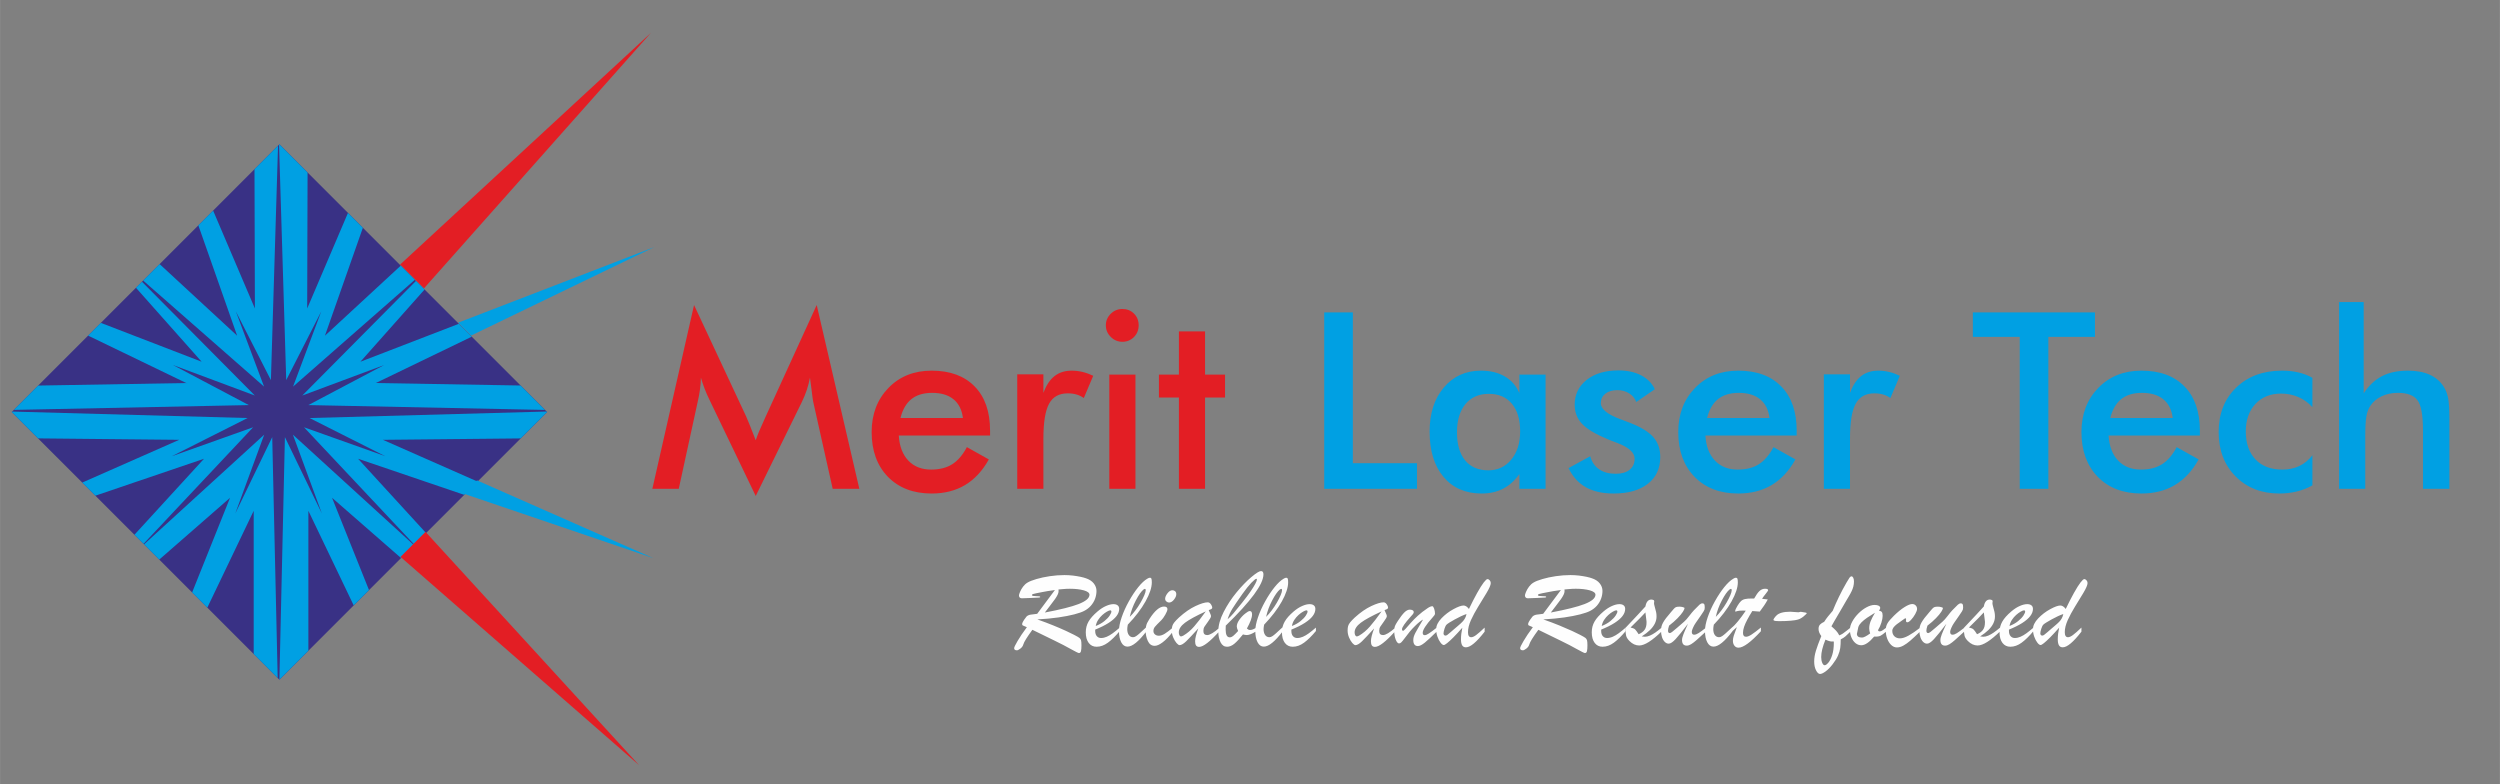 <?xml version="1.0" encoding="UTF-8"?>
<!DOCTYPE svg PUBLIC "-//W3C//DTD SVG 1.1//EN" "http://www.w3.org/Graphics/SVG/1.1/DTD/svg11.dtd">
<!-- Creator: CorelDRAW 2018 (64-Bit Evaluation Version) -->
<svg xmlns="http://www.w3.org/2000/svg" xml:space="preserve" width="21.59mm" height="6.773mm" version="1.1" style="shape-rendering:geometricPrecision; text-rendering:geometricPrecision; image-rendering:optimizeQuality; fill-rule:evenodd; clip-rule:evenodd"
viewBox="0 0 2158.98 677.32"
 xmlns:xlink="http://www.w3.org/1999/xlink">
 <rect x="0" y="0" width="2158.98" height="677.32" fill="#808080" stroke="none"/>
 <defs>
  <style type="text/css">
   <![CDATA[
    .fil5 {fill:none}
    .fil6 {fill:#E31E24}
    .fil4 {fill:#00A0E3}
    .fil3 {fill:#393185}
    .fil0 {fill:#FEFEFE;fill-rule:nonzero}
    .fil1 {fill:#E31E24;fill-rule:nonzero}
    .fil2 {fill:#00A0E3;fill-rule:nonzero}
   ]]>
  </style>
     <clipPath id="id0">
      <path d="M241.24 587.02l-231.19 -231.19 231.19 -231.2 231.2 231.2 -231.2 231.19z"/>
     </clipPath>
 </defs>
 <g id="Layer_x0020_1">
  <g id="_2247882433344">
   <g>
    <path class="fil0" d="M909.8 552.82l-18.25 -8.91c-4.66,6.36 -7.25,10.54 -7.8,12.58 -0.4,1.45 -1.26,2.68 -2.6,3.67 -1.33,0.97 -2.29,1.47 -2.87,1.47 -1.66,0 -2.48,-0.63 -2.48,-1.89 0,-0.71 0.97,-2.76 2.94,-6.13 1.95,-3.37 4.63,-7.34 8.05,-11.94 -1.9,-0.77 -3.07,-1.29 -3.52,-1.53 -0.46,-0.27 -0.64,-0.76 -0.54,-1.49 0.09,-0.73 0.66,-1.87 1.7,-3.41 0.91,-1.35 1.58,-2.26 2.03,-2.74 0.45,-0.46 0.98,-0.84 1.61,-1.11 0.61,-0.28 1.25,-0.46 1.93,-0.56 0.68,-0.1 2.58,-0.33 5.7,-0.73 2.56,-3.45 5.33,-7.17 8.32,-11.17 2.99,-4 5.32,-7.13 6.99,-9.36 -5.06,0.68 -8.6,1.26 -10.6,1.7 -2.13,0.42 -3.91,0.76 -5.35,1.04 -1.44,0.27 -2.45,0.52 -3.03,0.73 -0.58,0.22 -0.87,0.51 -0.87,0.89 0,0.35 0.36,0.6 1.07,0.73 0.71,0.13 1.6,0.2 2.68,0.2 1.09,0 1.92,0.03 2.53,0.12 0.59,0.08 0.89,0.26 0.89,0.56 0,0.31 -0.4,0.49 -1.19,0.54 -0.79,0.05 -3.01,0.17 -6.66,0.32 -2.07,0.06 -3.8,0.13 -5.21,0.2 -1.4,0.06 -2.38,0.1 -2.93,0.1 -0.74,0 -1.32,-0.24 -1.75,-0.68 -0.41,-0.45 -0.62,-1.06 -0.62,-1.8 0,-0.55 0.31,-1.56 0.92,-3.05 0.61,-1.48 1.49,-2.99 2.61,-4.51 1.14,-1.52 2.43,-2.69 3.89,-3.54 1.63,-1.01 4.2,-2.01 7.67,-3.04 3.47,-1.02 7.32,-1.85 11.57,-2.48 4.25,-0.63 8.45,-0.94 12.61,-0.94 2.53,0 5,0.15 7.39,0.43 2.42,0.3 4.58,0.66 6.55,1.07 1.95,0.43 3.49,0.85 4.61,1.26 2.94,0.98 5.19,2.45 6.76,4.42 1.57,1.96 2.35,4.13 2.35,6.49 0,2.3 -0.4,4.53 -1.19,6.71 -0.79,2.18 -2,4.2 -3.62,6.07 -1.64,1.85 -3.6,3.37 -5.89,4.53 -1.88,0.97 -4.71,1.95 -8.53,2.96 -3.8,0.99 -8.41,1.88 -13.8,2.66 -5.39,0.76 -11.41,1.34 -18.07,1.69 4.98,1.73 9.62,3.49 13.94,5.25 4.3,1.76 7.93,3.33 10.89,4.7 2.96,1.37 5.28,2.5 6.95,3.37 2.36,1.22 3.9,2.12 4.61,2.66 0.69,0.55 1.17,1.26 1.4,2.14 0.22,0.87 0.33,2.29 0.33,4.31 0,2.25 -0.13,3.92 -0.41,5.01 -0.28,1.07 -0.86,1.62 -1.77,1.62 -0.28,0 -1.06,-0.31 -2.3,-0.94 -1.24,-0.63 -2.96,-1.56 -5.16,-2.76 -2.19,-1.21 -4.18,-2.3 -5.98,-3.24 -1.79,-0.96 -4.63,-2.39 -8.5,-4.25zm4.27 -43.73c0.03,0.23 0.05,0.43 0.07,0.63 0.01,0.2 0.03,0.46 0.03,0.83 0,0.91 -0.28,1.95 -0.84,3.12 -0.58,1.17 -1.31,2.38 -2.19,3.64 -0.89,1.24 -2.21,3.01 -3.98,5.32 -1.75,2.3 -3.37,4.43 -4.86,6.37 6.78,-1.29 12.56,-2.53 17.36,-3.74 4.79,-1.19 8.74,-2.4 11.85,-3.6 3.09,-1.21 5.42,-2.48 6.99,-3.82 1.57,-1.34 2.35,-2.75 2.35,-4.2 0,-1.61 -1.64,-2.88 -4.91,-3.81 -3.29,-0.9 -7.29,-1.37 -12.03,-1.37 -0.98,0 -2.01,0.02 -3.08,0.07 -1.09,0.05 -2.38,0.15 -3.88,0.3 -1.51,0.15 -2.47,0.23 -2.88,0.26zm31.72 34.67l0 1.21c0,1.9 0.47,3.38 1.41,4.44 0.94,1.08 2.16,1.6 3.69,1.6 1.57,0 3.22,-0.36 4.9,-1.1 1.71,-0.75 3.39,-1.74 5.06,-2.96 1.69,-1.23 3.74,-2.88 6.15,-4.94l0 2.96c-3.63,4.38 -7.06,7.75 -10.26,10.08 -3.19,2.33 -6.43,3.5 -9.74,3.5 -2.86,0 -5.14,-1.1 -6.83,-3.34 -1.67,-2.23 -2.51,-5.27 -2.51,-9.15 0,-3.39 0.79,-6.47 2.38,-9.23 1.57,-2.76 4.15,-5.67 7.74,-8.73 2.46,-2.1 4.89,-3.68 7.32,-4.74 2.42,-1.08 4.58,-1.61 6.48,-1.61 1.52,0 2.73,0.35 3.61,1.05 0.89,0.69 1.33,1.73 1.33,3.12 0,2.03 -0.76,4.07 -2.28,6.08 -1.52,2.02 -3.83,4.02 -6.94,6.02 -3.13,1.99 -6.96,3.9 -11.51,5.74zm0.48 -3.14c2.91,-1.14 5.39,-2.55 7.46,-4.22 2.06,-1.67 3.59,-3.29 4.58,-4.81 0.97,-1.54 1.47,-2.66 1.47,-3.37 0,-0.75 -0.33,-1.11 -1.01,-1.11 -0.59,0 -1.54,0.36 -2.84,1.11 -1.31,0.74 -2.63,1.72 -3.97,2.91 -1.34,1.19 -2.53,2.59 -3.6,4.21 -1.06,1.61 -1.76,3.38 -2.09,5.28zm43.9 0.84l0 3.59c-6.77,8.94 -12.26,13.4 -16.49,13.4 -2.28,0 -4.08,-1.25 -5.39,-3.75 -1.3,-2.5 -1.96,-5.78 -1.96,-9.85 0,-3.29 0.77,-7.21 2.33,-11.74 1.54,-4.54 3.62,-9.14 6.21,-13.8 2.6,-4.66 5.29,-8.73 8.09,-12.2 2.79,-3.47 5.39,-5.9 7.78,-7.29 0.96,-0.58 1.72,-0.88 2.27,-0.88 0.68,0 1.12,0.3 1.35,0.89 0.22,0.6 0.33,1.62 0.33,3.08 0,4.49 -1.81,10 -5.47,16.55 -3.65,6.53 -8.74,13.21 -15.27,20.02 -0.32,1.68 -0.48,2.97 -0.48,3.87 0,2.06 0.44,3.75 1.34,5.04 0.89,1.29 2.11,1.93 3.7,1.93 0.81,0 1.69,-0.31 2.63,-0.94 0.94,-0.63 1.92,-1.42 2.96,-2.35 1.02,-0.94 3.06,-2.79 6.07,-5.57zm-14.52 -8.7c1.69,-1.65 3.31,-3.52 4.88,-5.62 1.57,-2.09 3.06,-4.33 4.44,-6.72 1.39,-2.39 2.48,-4.53 3.28,-6.44 0.79,-1.9 1.19,-3.33 1.19,-4.31 0,-0.74 -0.27,-1.11 -0.78,-1.11 -0.2,0 -0.56,0.18 -1.11,0.53 -1.98,1.62 -4.2,4.76 -6.66,9.46 -2.46,4.69 -4.2,9.44 -5.24,14.21zm33.94 -12.39c-0.81,0 -1.57,-0.32 -2.3,-0.93 -0.73,-0.61 -1.09,-1.39 -1.09,-2.31 0,-1.43 0.68,-3.01 2.03,-4.77 1.36,-1.73 2.76,-2.61 4.2,-2.61 0.98,0 1.79,0.3 2.43,0.9 0.65,0.59 0.96,1.47 0.96,2.59 0,1.39 -0.66,2.93 -1.98,4.61 -1.32,1.67 -2.75,2.52 -4.25,2.52zm3.29 21.64l0 3.53c-3.14,4.04 -6.07,7.1 -8.78,9.14 -2.71,2.06 -5.01,3.08 -6.91,3.08 -2.66,0 -4.63,-1.39 -5.92,-4.17 -1.29,-2.77 -1.93,-5.81 -1.93,-9.1 0,-1.26 0.13,-2.47 0.38,-3.61 0.26,-1.16 0.58,-2.1 0.92,-2.84 0.37,-0.75 1.03,-1.9 2,-3.49 4.58,-7.14 8.78,-10.71 12.58,-10.71 1.97,0 2.96,0.76 2.96,2.28 0,1.02 -0.64,2.64 -1.91,4.84 -1.28,2.2 -2.42,3.77 -3.41,4.71 -2.81,2.72 -4.64,4.6 -5.49,5.66 -0.86,1.07 -1.29,2.28 -1.29,3.64 0,1.15 0.43,2.13 1.31,2.9 0.88,0.78 2,1.16 3.39,1.16 1.52,0 3.19,-0.56 5.01,-1.67 1.82,-1.11 4.18,-2.89 7.09,-5.35zm5.22 -8.67c4.91,-4.46 9.67,-7.77 14.3,-9.93 4.61,-2.17 8.19,-3.24 10.7,-3.24 0.68,0 1.31,0.28 1.9,0.84 0.58,0.56 1.04,1.22 1.37,1.97 0.35,0.74 0.51,1.29 0.51,1.65 0,0.58 -0.23,1.01 -0.67,1.27 -0.45,0.29 -1.24,0.62 -2.38,1 0.23,0.53 0.53,1.19 0.87,2 0.37,0.79 0.63,1.45 0.83,1.95 0.2,0.51 0.28,0.94 0.28,1.34 0,0.77 -0.78,2.21 -2.35,4.33 -1.55,2.11 -2.66,3.67 -3.29,4.68 -0.63,1 -0.94,2.23 -0.94,3.68 0,2.38 1.09,3.59 3.29,3.59 2.26,0 5.8,-2.12 10.61,-6.35l0 2.94c-8.16,9.08 -14.01,13.61 -17.54,13.61 -1.27,0 -2.16,-0.41 -2.71,-1.24 -0.53,-0.83 -0.79,-2.03 -0.79,-3.65 0,-2.55 0.92,-6.24 2.78,-11.08 -4.73,5.22 -8.22,8.94 -10.52,11.16 -2.3,2.2 -4.18,3.3 -5.67,3.3 -0.71,0 -1.59,-0.61 -2.66,-1.83 -1.06,-1.24 -2,-2.83 -2.83,-4.78 -0.82,-1.95 -1.24,-3.98 -1.24,-6.06 0,-1.53 0.15,-2.8 0.43,-3.81 0.3,-1.02 0.86,-2.06 1.71,-3.12 0.84,-1.08 2.18,-2.48 4.01,-4.22zm23.21 -5.34c-8.39,3.86 -14.38,7.11 -17.95,9.79 -3.57,2.69 -5.36,5.46 -5.36,8.3 0,1.02 0.19,1.88 0.53,2.55 0.37,0.66 0.85,0.99 1.46,0.99 0.36,0 0.99,-0.24 1.88,-0.68 3.39,-2 6.5,-4.61 9.31,-7.84 2.81,-3.2 6.2,-7.59 10.13,-13.11zm43.45 14.09l0 3.14c-3.36,2.13 -6.02,3.21 -7.95,3.21 -1.08,0 -2.2,-0.19 -3.39,-0.53 -2.91,3.67 -5.41,6.36 -7.49,8.08 -2.09,1.7 -4.17,2.56 -6.27,2.56 -2.41,0 -4.28,-1.27 -5.58,-3.82 -1.31,-2.56 -1.97,-5.71 -1.97,-9.48 0,-5.15 1.55,-10.73 4.64,-16.78 3.11,-6.05 6.85,-11.72 11.21,-17 4.38,-5.29 8.61,-9.65 12.71,-13.11 4.1,-3.45 6.88,-5.17 8.34,-5.17 1.38,0 2.08,0.96 2.08,2.86 0,8.45 -10.85,23.21 -32.54,44.25 -0.06,0.58 -0.09,1.72 -0.09,3.44 0,4.45 1.19,6.68 3.57,6.68 0.94,0 1.88,-0.38 2.84,-1.14 0.94,-0.76 2.4,-2.2 4.36,-4.33 -0.77,-1.75 -1.15,-3.04 -1.15,-3.89 0,-1.77 0.72,-3.68 2.18,-5.75 1.45,-2.07 3.11,-3.85 4.98,-5.34 1.85,-1.5 3.2,-2.26 4.05,-2.26 1.32,0 1.98,0.95 1.98,2.86 0,1.45 -0.38,3.19 -1.14,5.22 -0.76,2.03 -1.87,4.36 -3.32,6.98 0.54,0.44 0.99,0.77 1.3,0.99 0.33,0.21 0.81,0.31 1.46,0.31 1.48,0 3.22,-0.66 5.19,-1.98zm-24.62 -7.28c1.69,-1.43 3.37,-3.15 5.08,-5.14 1.68,-1.98 4.16,-5.02 7.42,-9.12 3.14,-3.94 5.6,-7.23 7.39,-9.85 1.8,-2.63 3.14,-4.82 4.05,-6.55 0.91,-1.75 1.36,-2.94 1.36,-3.59 0,-0.48 -0.14,-0.73 -0.39,-0.73 -0.71,0 -2.19,1.18 -4.44,3.51 -2.23,2.35 -4.8,5.54 -7.67,9.6 -3.97,5.62 -6.85,9.86 -8.63,12.68 -1.77,2.85 -3.16,5.91 -4.17,9.19zm47.76 6.65l0 3.59c-6.76,8.94 -12.25,13.4 -16.48,13.4 -2.28,0 -4.08,-1.25 -5.39,-3.75 -1.31,-2.5 -1.97,-5.78 -1.97,-9.85 0,-3.29 0.78,-7.21 2.33,-11.74 1.54,-4.54 3.62,-9.14 6.22,-13.8 2.6,-4.66 5.29,-8.73 8.08,-12.2 2.8,-3.47 5.39,-5.9 7.79,-7.29 0.96,-0.58 1.72,-0.88 2.27,-0.88 0.67,0 1.12,0.3 1.35,0.89 0.22,0.6 0.33,1.62 0.33,3.08 0,4.49 -1.82,10 -5.47,16.55 -3.65,6.53 -8.75,13.21 -15.28,20.02 -0.31,1.68 -0.48,2.97 -0.48,3.87 0,2.06 0.45,3.75 1.34,5.04 0.9,1.29 2.12,1.93 3.71,1.93 0.81,0 1.68,-0.31 2.63,-0.94 0.94,-0.63 1.91,-1.42 2.95,-2.35 1.03,-0.94 3.06,-2.79 6.07,-5.57zm-14.51 -8.7c1.68,-1.65 3.3,-3.52 4.87,-5.62 1.57,-2.09 3.06,-4.33 4.45,-6.72 1.39,-2.39 2.48,-4.53 3.27,-6.44 0.8,-1.9 1.19,-3.33 1.19,-4.31 0,-0.74 -0.26,-1.11 -0.77,-1.11 -0.2,0 -0.56,0.18 -1.11,0.53 -1.98,1.62 -4.2,4.76 -6.66,9.46 -2.47,4.69 -4.2,9.44 -5.24,14.21zm21.82 11l0 1.21c0,1.9 0.46,3.38 1.4,4.44 0.95,1.08 2.17,1.6 3.69,1.6 1.57,0 3.22,-0.36 4.91,-1.1 1.7,-0.75 3.39,-1.74 5.06,-2.96 1.68,-1.23 3.73,-2.88 6.15,-4.94l0 2.96c-3.64,4.38 -7.06,7.75 -10.27,10.08 -3.19,2.33 -6.43,3.5 -9.73,3.5 -2.86,0 -5.15,-1.1 -6.83,-3.34 -1.67,-2.23 -2.51,-5.27 -2.51,-9.15 0,-3.39 0.79,-6.47 2.38,-9.23 1.57,-2.76 4.15,-5.67 7.73,-8.73 2.46,-2.1 4.89,-3.68 7.33,-4.74 2.41,-1.08 4.57,-1.61 6.48,-1.61 1.52,0 2.72,0.35 3.6,1.05 0.89,0.69 1.34,1.73 1.34,3.12 0,2.03 -0.76,4.07 -2.28,6.08 -1.52,2.02 -3.84,4.02 -6.95,6.02 -3.12,1.99 -6.96,3.9 -11.5,5.74zm0.48 -3.14c2.91,-1.14 5.39,-2.55 7.45,-4.22 2.07,-1.67 3.59,-3.29 4.58,-4.81 0.98,-1.54 1.47,-2.66 1.47,-3.37 0,-0.75 -0.33,-1.11 -1,-1.11 -0.6,0 -1.54,0.36 -2.85,1.11 -1.3,0.74 -2.63,1.72 -3.97,2.91 -1.33,1.19 -2.52,2.59 -3.6,4.21 -1.06,1.61 -1.75,3.38 -2.08,5.28zm54.25 -7.28c4.91,-4.46 9.68,-7.77 14.3,-9.93 4.62,-2.17 8.19,-3.24 10.7,-3.24 0.68,0 1.31,0.28 1.9,0.84 0.58,0.56 1.04,1.22 1.37,1.97 0.35,0.74 0.51,1.29 0.51,1.65 0,0.58 -0.23,1.01 -0.67,1.27 -0.45,0.29 -1.24,0.62 -2.38,1 0.23,0.53 0.53,1.19 0.87,2 0.37,0.79 0.63,1.45 0.83,1.95 0.2,0.51 0.28,0.94 0.28,1.34 0,0.77 -0.78,2.21 -2.35,4.33 -1.55,2.11 -2.66,3.67 -3.29,4.68 -0.62,1 -0.94,2.23 -0.94,3.68 0,2.38 1.09,3.59 3.29,3.59 2.27,0 5.8,-2.12 10.61,-6.35l0 2.94c-8.16,9.08 -14.01,13.61 -17.53,13.61 -1.28,0 -2.17,-0.41 -2.72,-1.24 -0.53,-0.83 -0.79,-2.03 -0.79,-3.65 0,-2.55 0.93,-6.24 2.78,-11.08 -4.73,5.22 -8.22,8.94 -10.52,11.16 -2.29,2.2 -4.18,3.3 -5.67,3.3 -0.71,0 -1.58,-0.61 -2.66,-1.83 -1.06,-1.24 -2,-2.83 -2.83,-4.78 -0.82,-1.95 -1.24,-3.98 -1.24,-6.06 0,-1.53 0.15,-2.8 0.43,-3.81 0.3,-1.02 0.86,-2.06 1.71,-3.12 0.84,-1.08 2.18,-2.48 4.01,-4.22zm23.21 -5.34c-8.39,3.86 -14.38,7.11 -17.95,9.79 -3.57,2.69 -5.36,5.46 -5.36,8.3 0,1.02 0.19,1.88 0.53,2.55 0.37,0.66 0.85,0.99 1.46,0.99 0.36,0 0.99,-0.24 1.88,-0.68 3.39,-2 6.5,-4.61 9.31,-7.84 2.81,-3.2 6.2,-7.59 10.13,-13.11zm44.03 5.24c-5.69,6.34 -8.53,10.75 -8.53,13.23 0,1.39 0.56,2.08 1.7,2.08 0.93,0 2.15,-0.49 3.65,-1.49 1.51,-0.97 3.86,-2.72 7.05,-5.24l0 3.33c-4.58,4.53 -8.1,7.8 -10.55,9.8 -2.47,2 -4.46,3.01 -6.02,3.01 -2.64,0 -3.97,-1.75 -3.97,-5.24 0,-1.03 0.17,-2.05 0.48,-3.04 0.33,-1.01 0.78,-2.05 1.34,-3.13 0.56,-1.09 1.42,-2.63 2.6,-4.64 1.16,-2.04 2.49,-4.32 4.01,-6.86 -1.83,0.94 -4.14,2.79 -6.92,5.55 -1.82,1.75 -3.34,3.41 -4.61,4.98 -1.26,1.57 -2.6,3.3 -4.04,5.22 -1.44,1.94 -2.49,3.22 -3.16,3.88 -0.66,0.67 -1.32,1 -2,1 -1.04,0 -1.98,-1.08 -2.86,-3.24 -0.87,-2.17 -1.3,-4.7 -1.3,-7.57 0,-1.77 0.2,-3.16 0.61,-4.17 0.4,-0.99 1.19,-2.41 2.4,-4.27 2.21,-3.42 4.15,-5.93 5.75,-7.53 1.62,-1.59 3.17,-2.4 4.64,-2.4 1.05,0 1.87,0.18 2.5,0.53 0.63,0.36 0.94,0.91 0.94,1.65 0,0.33 -0.08,0.66 -0.28,1.03 -0.2,0.36 -0.41,0.67 -0.66,0.97 -0.23,0.28 -0.74,0.86 -1.52,1.69 -5.09,5.65 -7.64,9.32 -7.64,10.99 0,0.94 0.32,1.41 0.93,1.41 0.38,0 1.12,-0.63 2.25,-1.87 1.1,-1.24 2.54,-2.88 4.3,-4.89 1.76,-2.02 3.85,-4.12 6.24,-6.32 2.42,-2.2 5.15,-4.31 8.2,-6.35 1.72,-1.2 3.14,-1.8 4.27,-1.8 0.53,0 1.02,0.71 1.54,2.13 0.49,1.42 0.74,2.86 0.74,4.33 0,0.71 -0.69,1.79 -2.08,3.24zm25.69 8.87c-2.84,3.22 -5.37,5.96 -7.62,8.23 -2.25,2.26 -4.07,3.95 -5.48,5.06 -1.4,1.1 -2.36,1.67 -2.87,1.67 -0.85,0 -1.79,-0.68 -2.83,-2.04 -1.06,-1.35 -1.95,-3.07 -2.69,-5.17 -0.75,-2.1 -1.11,-4.23 -1.11,-6.4 0,-3.12 1.52,-6.28 4.56,-9.46 3.03,-3.17 6.48,-5.81 10.37,-7.91 3.87,-2.1 6.77,-3.15 8.71,-3.15 1.59,0 3.14,1 4.66,2.98 2.48,-5.19 4.85,-9.8 7.09,-13.84 2.25,-4.03 4.14,-7.02 5.64,-8.99 1.52,-1.97 2.61,-2.96 3.26,-2.96 0.71,0 1.35,0.35 1.95,1.04 0.59,0.7 0.91,1.47 0.91,2.35 0,1.69 -1.24,4.56 -3.69,8.65 -2.46,4.08 -4.88,8.05 -7.27,11.93 -2.38,3.87 -4.43,7.69 -6.15,11.44 -1.71,3.77 -2.56,7.24 -2.56,10.43 0,2.91 0.94,4.37 2.81,4.37 1.12,0 2.54,-0.65 4.26,-1.92 1.7,-1.27 4.15,-3.41 7.31,-6.41l0 3.53c-6.98,9.01 -12.35,13.51 -16.14,13.51 -1.54,0 -2.63,-0.58 -3.29,-1.74 -0.68,-1.17 -1.01,-2.89 -1.01,-5.19 0,-3.09 0.4,-6.43 1.18,-10.01zm3.6 -11.82c-2.87,0.97 -6.25,2.52 -10.12,4.67 -3.88,2.15 -6.21,3.62 -7.02,4.43 -0.71,0.65 -1.34,1.86 -1.89,3.64 -0.54,1.77 -0.82,3.11 -0.82,4.02 0,0.54 0.16,0.99 0.48,1.35 0.33,0.35 0.72,0.53 1.2,0.53 0.47,0 0.98,-0.2 1.56,-0.58 0.58,-0.39 1.5,-1.15 2.77,-2.28 1.28,-1.12 2.11,-1.85 2.5,-2.18 0.55,-0.48 1.77,-1.52 3.66,-3.12 1.9,-1.59 3.27,-2.85 4.14,-3.76 0.88,-0.89 1.62,-1.9 2.24,-3.02 0.61,-1.11 1.05,-2.35 1.3,-3.7zm80.31 22.53l-18.25 -8.91c-4.66,6.36 -7.26,10.54 -7.8,12.58 -0.4,1.45 -1.26,2.68 -2.6,3.67 -1.34,0.97 -2.3,1.47 -2.87,1.47 -1.66,0 -2.48,-0.63 -2.48,-1.89 0,-0.71 0.97,-2.76 2.94,-6.13 1.95,-3.37 4.63,-7.34 8.05,-11.94 -1.9,-0.77 -3.07,-1.29 -3.52,-1.53 -0.46,-0.27 -0.65,-0.76 -0.55,-1.49 0.1,-0.73 0.67,-1.87 1.71,-3.41 0.91,-1.35 1.58,-2.26 2.03,-2.74 0.45,-0.46 0.98,-0.84 1.6,-1.11 0.62,-0.28 1.26,-0.46 1.94,-0.56 0.68,-0.1 2.58,-0.33 5.7,-0.73 2.56,-3.45 5.32,-7.17 8.32,-11.17 2.99,-4 5.32,-7.13 6.99,-9.36 -5.06,0.68 -8.6,1.26 -10.6,1.7 -2.13,0.42 -3.92,0.76 -5.35,1.04 -1.44,0.27 -2.45,0.52 -3.03,0.73 -0.58,0.22 -0.88,0.51 -0.88,0.89 0,0.35 0.37,0.6 1.08,0.73 0.71,0.13 1.6,0.2 2.68,0.2 1.09,0 1.92,0.03 2.53,0.12 0.59,0.08 0.89,0.26 0.89,0.56 0,0.31 -0.4,0.49 -1.19,0.54 -0.8,0.05 -3.01,0.17 -6.66,0.32 -2.07,0.06 -3.81,0.13 -5.21,0.2 -1.41,0.06 -2.38,0.1 -2.93,0.1 -0.74,0 -1.32,-0.24 -1.75,-0.68 -0.41,-0.45 -0.63,-1.06 -0.63,-1.8 0,-0.55 0.32,-1.56 0.93,-3.05 0.61,-1.48 1.49,-2.99 2.61,-4.51 1.14,-1.52 2.43,-2.69 3.89,-3.54 1.63,-1.01 4.19,-2.01 7.67,-3.04 3.47,-1.02 7.32,-1.85 11.57,-2.48 4.25,-0.63 8.45,-0.94 12.61,-0.94 2.53,0 4.99,0.15 7.39,0.43 2.41,0.3 4.58,0.66 6.55,1.07 1.95,0.43 3.49,0.85 4.61,1.26 2.94,0.98 5.19,2.45 6.76,4.42 1.57,1.96 2.35,4.13 2.35,6.49 0,2.3 -0.4,4.53 -1.19,6.71 -0.8,2.18 -2,4.2 -3.62,6.07 -1.64,1.85 -3.61,3.37 -5.89,4.53 -1.88,0.97 -4.71,1.95 -8.53,2.96 -3.8,0.99 -8.41,1.88 -13.8,2.66 -5.39,0.76 -11.41,1.34 -18.07,1.69 4.98,1.73 9.62,3.49 13.94,5.25 4.29,1.76 7.93,3.33 10.89,4.7 2.96,1.37 5.27,2.5 6.94,3.37 2.37,1.22 3.91,2.12 4.62,2.66 0.69,0.55 1.17,1.26 1.4,2.14 0.22,0.87 0.33,2.29 0.33,4.31 0,2.25 -0.13,3.92 -0.41,5.01 -0.28,1.07 -0.86,1.62 -1.77,1.62 -0.28,0 -1.06,-0.31 -2.3,-0.94 -1.24,-0.63 -2.96,-1.56 -5.16,-2.76 -2.19,-1.21 -4.18,-2.3 -5.98,-3.24 -1.79,-0.96 -4.63,-2.39 -8.5,-4.25zm4.27 -43.73c0.03,0.23 0.05,0.43 0.06,0.63 0.02,0.2 0.04,0.46 0.04,0.83 0,0.91 -0.28,1.95 -0.85,3.12 -0.57,1.17 -1.3,2.38 -2.18,3.64 -0.89,1.24 -2.21,3.01 -3.98,5.32 -1.76,2.3 -3.38,4.43 -4.86,6.37 6.77,-1.29 12.56,-2.53 17.35,-3.74 4.8,-1.19 8.75,-2.4 11.86,-3.6 3.09,-1.21 5.42,-2.48 6.99,-3.82 1.57,-1.34 2.35,-2.75 2.35,-4.2 0,-1.61 -1.64,-2.88 -4.91,-3.81 -3.29,-0.9 -7.29,-1.37 -12.04,-1.37 -0.97,0 -2,0.02 -3.07,0.07 -1.09,0.05 -2.38,0.15 -3.89,0.3 -1.5,0.15 -2.46,0.23 -2.87,0.26zm31.72 34.67l0 1.21c0,1.9 0.46,3.38 1.41,4.44 0.94,1.08 2.16,1.6 3.68,1.6 1.57,0 3.23,-0.36 4.91,-1.1 1.71,-0.75 3.39,-1.74 5.06,-2.96 1.69,-1.23 3.74,-2.88 6.15,-4.94l0 2.96c-3.64,4.38 -7.06,7.75 -10.26,10.08 -3.19,2.33 -6.43,3.5 -9.74,3.5 -2.86,0 -5.14,-1.1 -6.83,-3.34 -1.67,-2.23 -2.51,-5.27 -2.51,-9.15 0,-3.39 0.79,-6.47 2.38,-9.23 1.57,-2.76 4.15,-5.67 7.74,-8.73 2.46,-2.1 4.89,-3.68 7.32,-4.74 2.41,-1.08 4.58,-1.61 6.48,-1.61 1.52,0 2.73,0.35 3.6,1.05 0.9,0.69 1.34,1.73 1.34,3.12 0,2.03 -0.76,4.07 -2.28,6.08 -1.52,2.02 -3.83,4.02 -6.94,6.02 -3.13,1.99 -6.96,3.9 -11.51,5.74zm0.48 -3.14c2.91,-1.14 5.39,-2.55 7.46,-4.22 2.06,-1.67 3.58,-3.29 4.58,-4.81 0.97,-1.54 1.47,-2.66 1.47,-3.37 0,-0.75 -0.33,-1.11 -1.01,-1.11 -0.6,0 -1.54,0.36 -2.84,1.11 -1.31,0.74 -2.63,1.72 -3.97,2.91 -1.34,1.19 -2.53,2.59 -3.61,4.21 -1.05,1.61 -1.75,3.38 -2.08,5.28z"/>
    <path class="fil0" d="M1403.8 543.38l0 -1.18c8.33,-8.77 14.05,-14.92 17.19,-18.44 0.71,-3.99 2.42,-5.97 5.13,-5.97 0.68,0 1.4,0.19 2.18,0.58l0.3 0.92c-0.13,0.38 -0.2,0.94 -0.2,1.66 0,0.61 0.23,1.75 0.71,3.4 0.46,1.67 0.83,3.08 1.09,4.2 0.25,1.12 0.38,2.41 0.38,3.83 0,2.14 -0.48,4.17 -1.45,6.12 -0.98,1.97 -2.38,3.84 -4.22,5.64 -1.83,1.78 -4.21,3.62 -7.12,5.49 1.15,0.2 2.08,0.29 2.76,0.29 1.32,0 2.76,-0.33 4.29,-0.99 1.53,-0.66 3.1,-1.55 4.7,-2.66 1.6,-1.12 3.46,-2.56 5.59,-4.33l0 3.24c-4.13,4.03 -7.82,7.07 -11.09,9.16 -3.26,2.08 -6.07,3.12 -8.42,3.12 -3.04,0 -5.85,-1.29 -8.43,-3.87 -1.52,-1.55 -2.46,-3.04 -2.84,-4.44 -0.37,-1.42 -0.55,-3.36 -0.55,-5.77zm18.05 -7.41l-0.87 -7.07c-2,2.26 -6.27,6.61 -12.83,13.02 1.93,0.43 3.26,0.99 3.97,1.71 0.71,0.71 1.72,2.08 3.01,4.11 2.19,-0.91 3.88,-2.13 5.05,-3.7 1.18,-1.57 1.77,-3.7 1.77,-6.42 0,-0.33 0,-0.62 -0.01,-0.87 -0.02,-0.27 -0.05,-0.51 -0.09,-0.78zm35.89 2.75c-4.67,6.2 -8.25,10.61 -10.68,13.22 -2.44,2.63 -4.43,3.94 -5.98,3.94 -1.22,0 -2.35,-0.52 -3.39,-1.53 -1.03,-1.02 -1.83,-2.39 -2.4,-4.13 -0.56,-1.72 -0.84,-3.57 -0.84,-5.54 0,-1.29 0.12,-2.46 0.36,-3.48 0.25,-1.05 0.7,-2.19 1.38,-3.43 0.67,-1.24 1.58,-2.59 2.69,-4.05 1.11,-1.45 2.48,-3.09 4.08,-4.94 0.98,-1.12 1.79,-2.08 2.45,-2.86 0.66,-0.78 1.31,-1.29 1.93,-1.57 0.63,-0.28 1.66,-0.41 3.08,-0.41 1.04,0 2.02,0.13 2.96,0.41 0.94,0.26 1.4,0.56 1.4,0.84 0,0.58 -0.47,1.64 -1.42,3.16 -0.96,1.5 -2.49,3.36 -4.61,5.54 -2.12,2.18 -4.55,4.31 -7.32,6.41 -0.62,1.92 -0.93,3.36 -0.93,4.37 0,1.39 0.53,2.08 1.6,2.08 0.39,0 1.03,-0.33 1.94,-0.99 0.89,-0.66 2.43,-1.94 4.58,-3.82 2.13,-1.89 4.06,-3.55 5.77,-5.01 1.27,-1.09 2.73,-2.73 4.39,-4.91 1.66,-2.18 3.01,-3.82 4.04,-4.91 2.4,-2.51 4.03,-4.15 4.89,-4.91 0.88,-0.76 1.72,-1.14 2.53,-1.14 0.76,0 1.29,0.25 1.57,0.73 0.27,0.48 0.41,1.47 0.41,2.94 0,0.68 -0.06,1.24 -0.19,1.65 -0.14,0.42 -0.4,0.96 -0.8,1.62 -0.41,0.66 -1.22,1.89 -2.44,3.66 -1.24,1.77 -2.68,3.87 -4.37,6.28 -0.91,1.3 -1.68,2.71 -2.36,4.25 -0.68,1.52 -1.03,2.68 -1.03,3.45 0,1.67 0.66,2.51 1.99,2.51 1.1,0 2.38,-0.44 3.83,-1.35 1.44,-0.91 3.67,-2.53 6.68,-4.89l0 3.25c-3.79,3.49 -6.58,6.02 -8.38,7.61 -1.8,1.58 -3.37,2.78 -4.7,3.58 -1.32,0.81 -2.57,1.23 -3.78,1.23 -2.71,0 -4.07,-1.62 -4.07,-4.86 0,-1.22 0.4,-2.88 1.21,-4.96 0.81,-2.09 2.12,-5.11 3.93,-9.04zm38.52 2.74l0 3.59c-6.76,8.94 -12.25,13.4 -16.48,13.4 -2.28,0 -4.08,-1.25 -5.39,-3.75 -1.31,-2.5 -1.97,-5.78 -1.97,-9.85 0,-3.29 0.78,-7.21 2.33,-11.74 1.54,-4.54 3.62,-9.14 6.22,-13.8 2.6,-4.66 5.29,-8.73 8.08,-12.2 2.8,-3.47 5.39,-5.9 7.79,-7.29 0.96,-0.58 1.72,-0.88 2.27,-0.88 0.67,0 1.12,0.3 1.35,0.89 0.22,0.6 0.33,1.62 0.33,3.08 0,4.49 -1.82,10 -5.47,16.55 -3.65,6.53 -8.75,13.21 -15.28,20.02 -0.31,1.68 -0.47,2.97 -0.47,3.87 0,2.06 0.44,3.75 1.33,5.04 0.9,1.29 2.12,1.93 3.71,1.93 0.81,0 1.68,-0.31 2.63,-0.94 0.94,-0.63 1.91,-1.42 2.96,-2.35 1.02,-0.94 3.05,-2.79 6.06,-5.57zm-14.51 -8.7c1.68,-1.65 3.3,-3.52 4.87,-5.62 1.57,-2.09 3.06,-4.33 4.45,-6.72 1.39,-2.39 2.48,-4.53 3.27,-6.44 0.8,-1.9 1.19,-3.33 1.19,-4.31 0,-0.74 -0.26,-1.11 -0.77,-1.11 -0.2,0 -0.56,0.18 -1.11,0.53 -1.98,1.62 -4.2,4.76 -6.66,9.46 -2.47,4.69 -4.2,9.44 -5.24,14.21zm31.06 -15.87l2.08 0c1.72,-3.07 3.26,-5.24 4.65,-6.51 1.39,-1.27 2.97,-1.92 4.74,-1.92 1.79,0 2.68,0.42 2.68,1.21 0,0.4 -0.69,1.44 -2.08,3.16 -1.39,1.7 -2.45,3.14 -3.16,4.31 1.09,0.12 2.08,0.23 2.93,0.33 0.86,0.1 1.53,0.18 2.01,0.25 -1.83,3.41 -4.15,6.89 -6.92,10.47 -0.91,-0.07 -1.67,-0.12 -2.29,-0.17 -0.61,-0.05 -1.22,-0.1 -1.86,-0.15 -0.63,-0.05 -1.39,-0.1 -2.3,-0.16 -1.74,2.81 -3.21,5.32 -4.38,7.53 -1.18,2.22 -2.09,4.25 -2.71,6.1 -0.63,1.84 -0.95,3.59 -0.95,5.23 0,2.23 0.9,3.35 2.67,3.35 1.22,0 2.84,-0.66 4.82,-1.96 1.99,-1.31 4.63,-3.31 7.97,-6.02l0 3.22c-8.73,9.46 -15.18,14.19 -19.34,14.19 -1.46,0 -2.63,-0.57 -3.5,-1.69 -0.9,-1.14 -1.34,-2.59 -1.34,-4.36 0,-1.19 0.24,-2.62 0.74,-4.25 0.51,-1.65 1.4,-4.13 2.69,-7.46 -0.44,0.4 -0.87,0.76 -1.27,1.14 -0.41,0.37 -0.78,0.71 -1.12,1.01 -0.33,0.32 -0.7,0.63 -1.09,0.98 -0.38,0.33 -0.78,0.67 -1.16,1.04l0 -3.36c3.39,-2.84 7.49,-7.83 12.32,-14.99 -0.5,-0.02 -0.95,-0.05 -1.38,-0.07 -0.41,-0.01 -0.91,-0.01 -1.48,-0.01 -1.92,0 -3.34,0.11 -4.27,0.38 -0.4,0.1 -0.76,0.19 -1.09,0.31 -0.35,0.12 -0.58,0.17 -0.71,0.17 -0.13,0 -0.2,-0.1 -0.2,-0.29 0,-1.05 0.66,-2.64 2,-4.76 1.06,-1.8 2.07,-3.14 3.03,-4.01 0.95,-0.88 2.11,-1.48 3.48,-1.77 1.38,-0.32 3.31,-0.47 5.79,-0.47zm40.35 11.89c1.09,-0.25 1.76,-0.4 1.99,-0.41 0.21,-0.02 1.07,0.13 2.56,0.41 0.51,0.07 0.94,0.13 1.29,0.2 0.33,0.07 0.64,0.15 0.91,0.26 0.28,0.12 0.41,0.23 0.41,0.37 0,0.29 -0.88,1.17 -2.61,2.64 -1.74,1.46 -3.49,2.43 -5.22,2.88 -1.11,0.35 -3.08,0.66 -5.92,0.92 -2.85,0.25 -6,0.38 -9.49,0.38 -1.84,0 -3.23,-0.06 -4.14,-0.21 -0.92,-0.15 -1.38,-0.48 -1.38,-0.99 0,-0.27 0.23,-0.75 0.71,-1.44 0.46,-0.69 1.07,-1.42 1.85,-2.2 2.16,-2.2 6.13,-3.29 11.92,-3.29 0.97,0 3.34,0.17 7.12,0.48zm45.02 13.21l0 3.34c-1.95,1.93 -3.41,3.34 -4.42,4.21 -0.99,0.88 -2.36,1.77 -4.11,2.66 0,2.95 -0.15,5.46 -0.43,7.53 -0.3,2.06 -0.94,4.23 -1.95,6.51 -1,2.28 -2.55,4.78 -4.65,7.49 -2.06,2.68 -4.1,4.74 -6.1,6.18 -2,1.44 -3.57,2.15 -4.69,2.15 -1.26,0 -2.43,-1.04 -3.49,-3.11 -1.08,-2.06 -1.61,-4.63 -1.61,-7.68 0,-2.95 0.5,-6.04 1.51,-9.31 0.99,-3.26 2.54,-7.47 4.64,-12.63 -1.58,-2.07 -2.38,-4.12 -2.38,-6.15 0,-1.65 0.43,-2.91 1.28,-3.79 0.82,-0.87 2.03,-1.65 3.57,-2.36 1.14,-1.79 2.21,-3.29 3.22,-4.53 1.03,-1.24 2.41,-2.89 4.15,-4.96 3.36,-8.27 7.31,-16.35 11.82,-24.22 1.26,-2.2 2.17,-3.67 2.71,-4.43 0.55,-0.76 1.14,-1.14 1.75,-1.14 0.55,0 1.03,0.4 1.46,1.21 0.41,0.81 0.63,1.85 0.63,3.15 0,1.58 -0.19,3.03 -0.52,4.35 -0.34,1.33 -0.82,2.67 -1.45,4 -0.63,1.34 -1.5,2.95 -2.61,4.81 -1.13,1.87 -1.8,3.05 -2.07,3.49 -1.6,2.85 -3.44,5.99 -5.47,9.44 -2.03,3.46 -3.64,6.19 -4.81,8.18 -1.19,2.01 -2.03,3.51 -2.55,4.52 1.74,1.5 3.13,2.81 4.14,3.92 1.02,1.09 1.9,2.39 2.64,3.91 1.09,-0.41 2.1,-0.92 2.99,-1.5 0.91,-0.58 1.99,-1.39 3.21,-2.4 1.22,-1.02 2.41,-1.97 3.59,-2.84zm-14.48 12.99l-0.1 -1.02c-0.91,0.1 -1.64,0.11 -2.19,0.06 -0.54,-0.04 -1.19,-0.18 -1.91,-0.41 -0.73,-0.21 -1.29,-0.43 -1.69,-0.63 -0.41,-0.2 -0.86,-0.38 -1.34,-0.58 -2.46,6.02 -3.68,11.01 -3.68,15 0,1.96 0.29,3.65 0.89,5.04 0.59,1.39 1.3,2.08 2.11,2.08 0.85,0 1.91,-0.74 3.18,-2.23 1.27,-1.49 2.38,-3.68 3.32,-6.59 0.94,-2.91 1.41,-6.48 1.41,-10.72zm45.49 -13.07l0 3.24c-2.13,1.93 -3.84,3.22 -5.12,3.88 -1.29,0.65 -3.15,0.89 -5.58,0.76 -4.18,4.98 -7.88,7.47 -11.07,7.47 -1.82,0 -3.46,-0.59 -4.95,-1.78 -1.48,-1.21 -2.67,-2.83 -3.55,-4.89 -0.89,-2.07 -1.34,-4.38 -1.34,-6.93 0,-2.07 0.68,-4.37 2.05,-6.88 1.37,-2.51 3.16,-4.86 5.34,-7.04 2.17,-2.18 4.5,-3.94 6.99,-5.27 2.48,-1.34 4.8,-2.02 6.91,-2.02 1.53,0 2.72,0.23 3.59,0.69 0.88,0.48 1.31,1.13 1.31,1.97 0,0.64 -0.37,1.39 -1.11,2.23 1.22,0.25 2.07,0.68 2.51,1.27 0.45,0.6 0.68,1.69 0.68,3.28 0,1.55 -0.36,3.5 -1.09,5.85 -0.73,2.36 -1.72,4.56 -2.98,6.63l0.88 0.88 0.73 0c0.54,0 1.09,-0.15 1.62,-0.42 0.53,-0.28 1.01,-0.56 1.42,-0.87 0.43,-0.3 1.34,-1 2.76,-2.05zm-9.97 -12.72c-2.68,1.61 -4.96,3.08 -6.88,4.38 -1.9,1.31 -3.5,2.63 -4.84,3.97 -1.32,1.34 -2.2,2.68 -2.66,4.04 -0.81,3.6 -1.21,5.55 -1.21,5.85 0,2.13 1.49,3.19 4.47,3.19 1.38,0 3.7,-1.19 6.97,-3.57 -0.54,-1.52 -0.82,-2.98 -0.82,-4.37 0,-2.03 0.41,-4.1 1.25,-6.21 0.85,-2.12 2.09,-4.53 3.72,-7.28zm39.03 12.93l0 3.24c-3.45,3.39 -6.26,6.02 -8.45,7.89 -2.18,1.87 -4.21,3.32 -6.09,4.34 -1.91,1.05 -3.74,1.56 -5.56,1.56 -1.77,0 -3.4,-0.7 -4.88,-2.1 -1.48,-1.41 -2.64,-3.26 -3.48,-5.52 -0.85,-2.28 -1.26,-4.7 -1.26,-7.26 0,-2.18 0.48,-4.15 1.45,-5.85 0.96,-1.72 2.83,-3.94 5.61,-6.65 3.29,-3.22 6.35,-5.72 9.17,-7.47 2.83,-1.77 5.04,-2.64 6.66,-2.64 1.16,0 2.15,0.39 2.96,1.2 0.81,0.81 1.21,1.84 1.21,3.06 0,1.04 -0.53,2.51 -1.6,4.42 -1.06,1.91 -2.25,3.56 -3.59,4.97 -1.32,1.41 -2.36,2.12 -3.14,2.12 -0.84,0 -1.26,-0.45 -1.26,-1.36 0.04,-0.26 0.05,-0.51 0.07,-0.73 0.01,-0.23 0.03,-0.46 0.03,-0.67 0,-0.4 -0.15,-0.62 -0.41,-0.67 -0.28,-0.05 -0.61,0.07 -0.99,0.37 -3.23,2.26 -5.44,3.85 -6.65,4.76 -1.19,0.92 -2.13,1.85 -2.83,2.79 -0.69,0.93 -1.04,1.92 -1.04,2.95 0,1.91 0.62,3.45 1.84,4.66 1.24,1.19 2.83,1.78 4.79,1.78 2.04,0 4.48,-0.77 7.34,-2.34 2.86,-1.57 6.23,-3.86 10.1,-6.85zm22.64 -3.4c-4.68,6.2 -8.25,10.61 -10.68,13.22 -2.45,2.63 -4.43,3.94 -5.99,3.94 -1.22,0 -2.35,-0.52 -3.39,-1.53 -1.02,-1.02 -1.83,-2.39 -2.39,-4.13 -0.57,-1.72 -0.85,-3.57 -0.85,-5.54 0,-1.29 0.12,-2.46 0.37,-3.48 0.24,-1.05 0.69,-2.19 1.37,-3.43 0.68,-1.24 1.59,-2.59 2.69,-4.05 1.11,-1.45 2.48,-3.09 4.09,-4.94 0.97,-1.12 1.78,-2.08 2.44,-2.86 0.66,-0.78 1.31,-1.29 1.94,-1.57 0.63,-0.28 1.65,-0.41 3.07,-0.41 1.04,0 2.02,0.13 2.96,0.41 0.94,0.26 1.41,0.56 1.41,0.84 0,0.58 -0.48,1.64 -1.43,3.16 -0.95,1.5 -2.49,3.36 -4.61,5.54 -2.11,2.18 -4.54,4.31 -7.32,6.41 -0.61,1.92 -0.93,3.36 -0.93,4.37 0,1.39 0.53,2.08 1.61,2.08 0.38,0 1.02,-0.33 1.93,-0.99 0.89,-0.66 2.43,-1.94 4.58,-3.82 2.13,-1.89 4.07,-3.55 5.77,-5.01 1.27,-1.09 2.73,-2.73 4.4,-4.91 1.65,-2.18 3.01,-3.82 4.03,-4.91 2.4,-2.51 4.03,-4.15 4.89,-4.91 0.88,-0.76 1.72,-1.14 2.53,-1.14 0.76,0 1.29,0.25 1.57,0.73 0.27,0.48 0.42,1.47 0.42,2.94 0,0.68 -0.07,1.24 -0.2,1.65 -0.13,0.42 -0.4,0.96 -0.8,1.62 -0.41,0.66 -1.22,1.89 -2.44,3.66 -1.24,1.77 -2.68,3.87 -4.37,6.28 -0.91,1.3 -1.68,2.71 -2.36,4.25 -0.68,1.52 -1.03,2.68 -1.03,3.45 0,1.67 0.67,2.51 1.99,2.51 1.11,0 2.38,-0.44 3.83,-1.35 1.44,-0.91 3.67,-2.53 6.68,-4.89l0 3.25c-3.78,3.49 -6.58,6.02 -8.38,7.61 -1.8,1.58 -3.37,2.78 -4.69,3.58 -1.33,0.81 -2.58,1.23 -3.79,1.23 -2.71,0 -4.07,-1.62 -4.07,-4.86 0,-1.22 0.4,-2.88 1.21,-4.96 0.81,-2.09 2.12,-5.11 3.94,-9.04zm15.17 4.66l0 -1.18c8.33,-8.77 14.05,-14.92 17.19,-18.44 0.71,-3.99 2.42,-5.97 5.13,-5.97 0.68,0 1.4,0.19 2.18,0.58l0.3 0.92c-0.13,0.38 -0.2,0.94 -0.2,1.66 0,0.61 0.23,1.75 0.71,3.4 0.46,1.67 0.83,3.08 1.09,4.2 0.25,1.12 0.38,2.41 0.38,3.83 0,2.14 -0.48,4.17 -1.45,6.12 -0.98,1.97 -2.38,3.84 -4.22,5.64 -1.83,1.78 -4.21,3.62 -7.12,5.49 1.15,0.2 2.08,0.29 2.76,0.29 1.32,0 2.76,-0.33 4.29,-0.99 1.53,-0.66 3.1,-1.55 4.7,-2.66 1.6,-1.12 3.46,-2.56 5.59,-4.33l0 3.24c-4.13,4.03 -7.82,7.07 -11.09,9.16 -3.26,2.08 -6.07,3.12 -8.42,3.12 -3.04,0 -5.85,-1.29 -8.43,-3.87 -1.52,-1.55 -2.46,-3.04 -2.84,-4.44 -0.37,-1.42 -0.55,-3.36 -0.55,-5.77zm18.05 -7.41l-0.87 -7.07c-2,2.26 -6.27,6.61 -12.83,13.02 1.93,0.43 3.25,0.99 3.97,1.71 0.71,0.71 1.72,2.08 3.01,4.11 2.19,-0.91 3.88,-2.13 5.05,-3.7 1.18,-1.57 1.77,-3.7 1.77,-6.42 0,-0.33 0,-0.62 -0.01,-0.87 -0.02,-0.27 -0.05,-0.51 -0.09,-0.78zm20.83 7.79l0 1.21c0,1.9 0.47,3.38 1.41,4.44 0.94,1.08 2.16,1.6 3.69,1.6 1.57,0 3.22,-0.36 4.9,-1.1 1.71,-0.75 3.39,-1.74 5.06,-2.96 1.69,-1.23 3.74,-2.88 6.15,-4.94l0 2.96c-3.63,4.38 -7.06,7.75 -10.26,10.08 -3.19,2.33 -6.43,3.5 -9.74,3.5 -2.86,0 -5.14,-1.1 -6.83,-3.34 -1.67,-2.23 -2.51,-5.27 -2.51,-9.15 0,-3.39 0.79,-6.47 2.38,-9.23 1.57,-2.76 4.15,-5.67 7.74,-8.73 2.46,-2.1 4.89,-3.68 7.32,-4.74 2.41,-1.08 4.58,-1.61 6.48,-1.61 1.52,0 2.73,0.35 3.61,1.05 0.89,0.69 1.33,1.73 1.33,3.12 0,2.03 -0.76,4.07 -2.28,6.08 -1.52,2.02 -3.83,4.02 -6.94,6.02 -3.13,1.99 -6.96,3.9 -11.51,5.74zm0.48 -3.14c2.91,-1.14 5.39,-2.55 7.46,-4.22 2.06,-1.67 3.59,-3.29 4.58,-4.81 0.97,-1.54 1.47,-2.66 1.47,-3.37 0,-0.75 -0.33,-1.11 -1.01,-1.11 -0.6,0 -1.54,0.36 -2.84,1.11 -1.31,0.74 -2.63,1.72 -3.97,2.91 -1.34,1.19 -2.53,2.59 -3.6,4.21 -1.06,1.61 -1.76,3.38 -2.09,5.28zm42.85 1.49c-2.84,3.22 -5.37,5.96 -7.62,8.23 -2.25,2.26 -4.07,3.95 -5.47,5.06 -1.41,1.1 -2.36,1.67 -2.88,1.67 -0.84,0 -1.78,-0.68 -2.82,-2.04 -1.06,-1.35 -1.95,-3.07 -2.7,-5.17 -0.74,-2.1 -1.11,-4.23 -1.11,-6.4 0,-3.12 1.53,-6.28 4.57,-9.46 3.02,-3.17 6.48,-5.81 10.36,-7.91 3.87,-2.1 6.78,-3.15 8.71,-3.15 1.59,0 3.14,1 4.67,2.98 2.48,-5.19 4.84,-9.8 7.09,-13.84 2.25,-4.03 4.13,-7.02 5.64,-8.99 1.52,-1.97 2.61,-2.96 3.25,-2.96 0.71,0 1.36,0.35 1.95,1.04 0.6,0.7 0.91,1.47 0.91,2.35 0,1.69 -1.24,4.56 -3.68,8.65 -2.47,4.08 -4.88,8.05 -7.28,11.93 -2.38,3.87 -4.43,7.69 -6.15,11.44 -1.7,3.77 -2.56,7.24 -2.56,10.43 0,2.91 0.94,4.37 2.81,4.37 1.12,0 2.55,-0.65 4.27,-1.92 1.7,-1.27 4.14,-3.41 7.3,-6.41l0 3.53c-6.97,9.01 -12.35,13.51 -16.13,13.51 -1.54,0 -2.63,-0.58 -3.29,-1.74 -0.68,-1.17 -1.01,-2.89 -1.01,-5.19 0,-3.09 0.4,-6.43 1.17,-10.01zm3.61 -11.82c-2.88,0.97 -6.25,2.52 -10.12,4.67 -3.89,2.15 -6.22,3.62 -7.03,4.43 -0.71,0.65 -1.33,1.86 -1.88,3.64 -0.55,1.77 -0.83,3.11 -0.83,4.02 0,0.54 0.17,0.99 0.48,1.35 0.33,0.35 0.73,0.53 1.21,0.53 0.46,0 0.97,-0.2 1.55,-0.58 0.58,-0.39 1.51,-1.15 2.78,-2.28 1.27,-1.12 2.1,-1.85 2.5,-2.18 0.54,-0.48 1.76,-1.52 3.65,-3.12 1.9,-1.59 3.27,-2.85 4.15,-3.76 0.88,-0.89 1.62,-1.9 2.23,-3.02 0.61,-1.11 1.06,-2.35 1.31,-3.7z"/>
   </g>
   <g>
    <path class="fil1" d="M702.27 346.95c-0.29,-1.18 -0.75,-4.44 -1.35,-9.77 -0.57,-4.44 -1.07,-8.13 -1.46,-11.04 -0.64,3.48 -1.52,6.96 -2.66,10.4 -1.14,3.48 -2.59,7 -4.33,10.62l-39.85 81.18 -39.84 -82.85c-1.67,-3.41 -3.12,-6.68 -4.33,-9.87 -1.21,-3.2 -2.27,-6.36 -3.16,-9.48 -0.07,3.19 -0.32,6.53 -0.78,10.05 -0.46,3.51 -1.14,7.17 -2.03,10.97l-16.33 75 -22.8 0 36.01 -158.73 44.95 96.12c0.68,1.49 1.75,4.05 3.17,7.57 1.42,3.55 3.12,7.91 5.14,13.1 1.46,-4.37 3.77,-9.91 6.89,-16.62 0.82,-1.81 1.46,-3.2 1.85,-4.15l43.93 -96.02 36.82 158.73 -23.01 0 -16.83 -75.21zm152.73 29.19l-78.83 0c0.56,9.23 3.3,16.44 8.23,21.62 4.9,5.19 11.47,7.78 19.67,7.78 7.28,0 13.36,-1.53 18.19,-4.58 4.86,-3.06 9.09,-7.99 12.71,-14.81l18.96 10.62c-5.54,9.94 -12.39,17.29 -20.59,22.16 -8.17,4.86 -17.79,7.28 -28.8,7.28 -15.84,0 -28.41,-4.84 -37.79,-14.46 -9.34,-9.66 -14.02,-22.51 -14.02,-38.6 0,-15.48 4.83,-28.16 14.52,-38.14 9.66,-9.94 22.09,-14.91 37.29,-14.91 15.87,0 28.26,4.54 37.14,13.64 8.88,9.05 13.32,21.8 13.32,38.13l0 4.27zm-23.44 -15.13c-0.89,-7.07 -3.59,-12.47 -8.1,-16.16 -4.51,-3.73 -10.68,-5.57 -18.5,-5.57 -7.42,0 -13.38,1.81 -17.89,5.39 -4.48,3.62 -7.64,9.06 -9.45,16.34l53.94 0zm69.49 -21.73c2.45,-6.54 5.65,-11.37 9.63,-14.49 4.01,-3.13 8.95,-4.69 14.88,-4.69 3.19,0 6.32,0.39 9.41,1.14 3.08,0.74 6.14,1.88 9.12,3.3l-8.13 19.21c-1.95,-1.38 -4.05,-2.41 -6.28,-3.05 -2.28,-0.68 -4.8,-1 -7.57,-1 -7.53,0 -12.89,2.98 -16.16,8.99 -3.26,6 -4.9,16.08 -4.9,30.22l0 43.25 -22.58 0 0 -98.86 22.58 0 0 15.98zm53.94 -58.38c0,-3.8 1.42,-7.11 4.23,-9.91 2.8,-2.77 6.14,-4.15 10.05,-4.15 4.01,0 7.38,1.34 10.05,4.01 2.66,2.66 4.01,6.03 4.01,10.05 0,4.05 -1.35,7.42 -4.05,10.15 -2.73,2.74 -6.07,4.12 -10.01,4.12 -3.91,0 -7.25,-1.42 -10.05,-4.22 -2.81,-2.81 -4.23,-6.15 -4.23,-10.05zm2.99 141.26l0 -98.65 22.58 0 0 98.65 -22.58 0zm60.12 0l0 -78.84 -17.26 0 0 -19.81 17.26 0 0 -37.29 22.58 0 0 37.29 17.26 0 0 19.81 -17.26 0 0 78.84 -22.58 0z"/>
    <path class="fil2" d="M1143.59 422.16l0 -152.34 24.71 0 0 130.18 55.4 0 0 22.16 -80.11 0zm191.15 0l-22.59 0 0 -12.75c-4.01,5.64 -8.73,9.87 -14.09,12.64 -5.4,2.77 -11.54,4.16 -18.5,4.16 -13.92,0 -24.93,-4.76 -32.92,-14.32 -8.03,-9.51 -12.04,-22.58 -12.04,-39.16 0,-15.73 4.09,-28.45 12.29,-38.11 8.2,-9.69 18.89,-14.52 32.06,-14.52 8.06,0 14.95,1.67 20.67,5.04 5.72,3.34 9.91,8.17 12.53,14.46l0 -16.09 22.59 0 0 98.65zm-21.95 -49.65c0,-10.19 -2.37,-18.14 -7.13,-23.82 -4.76,-5.72 -11.4,-8.56 -19.92,-8.56 -8.56,0 -15.27,2.95 -20.14,8.8 -4.9,5.86 -7.35,14.03 -7.35,24.44 0,10.47 2.35,18.57 7.07,24.25 4.72,5.72 11.4,8.56 19.99,8.56 8.13,0 14.74,-3.09 19.82,-9.27 5.11,-6.18 7.66,-14.31 7.66,-24.4zm41.77 31.75l18.74 -10.23c1.39,4.94 3.95,8.7 7.71,11.26 3.73,2.59 8.56,3.87 14.42,3.87 5.08,0 9.05,-1.17 11.93,-3.48 2.88,-2.34 4.29,-5.5 4.29,-9.55 0,-5.33 -5.11,-9.91 -15.37,-13.74 -3.44,-1.25 -6.14,-2.28 -7.99,-3.13 -10.55,-4.37 -17.93,-8.81 -22.12,-13.32 -4.19,-4.47 -6.29,-9.97 -6.29,-16.4 0,-8.81 3.45,-15.95 10.34,-21.45 6.92,-5.47 16.05,-8.2 27.41,-8.2 7.63,0 14.17,1.42 19.6,4.22 5.43,2.81 9.41,6.79 11.9,12.01l-16.02 11.04c-1.17,-3.13 -3.23,-5.61 -6.18,-7.46 -2.94,-1.84 -6.35,-2.77 -10.22,-2.77 -4.3,0 -7.75,1.03 -10.34,3.06 -2.59,2.05 -3.9,4.79 -3.9,8.2 0,5.11 5.82,9.8 17.43,14.03 3.69,1.31 6.54,2.41 8.52,3.23 9.1,3.62 15.59,7.67 19.53,12.21 3.91,4.55 5.86,10.23 5.86,17.01 0,9.87 -3.58,17.58 -10.72,23.15 -7.14,5.58 -16.97,8.39 -29.54,8.39 -9.63,0 -17.65,-1.82 -24.01,-5.4 -6.39,-3.62 -11.36,-9.13 -14.98,-16.55zm197.04 -28.12l-78.83 0c0.57,9.23 3.3,16.44 8.24,21.62 4.9,5.19 11.47,7.78 19.67,7.78 7.28,0 13.35,-1.53 18.18,-4.58 4.87,-3.06 9.09,-7.99 12.71,-14.81l18.97 10.62c-5.54,9.94 -12.4,17.29 -20.6,22.16 -8.17,4.86 -17.79,7.28 -28.8,7.28 -15.84,0 -28.41,-4.84 -37.78,-14.46 -9.34,-9.66 -14.03,-22.51 -14.03,-38.6 0,-15.48 4.83,-28.16 14.53,-38.14 9.65,-9.94 22.08,-14.91 37.28,-14.91 15.87,0 28.27,4.54 37.14,13.64 8.88,9.05 13.32,21.8 13.32,38.13l0 4.27zm-23.44 -15.13c-0.88,-7.07 -3.58,-12.47 -8.09,-16.16 -4.51,-3.73 -10.69,-5.57 -18.5,-5.57 -7.42,0 -13.39,1.81 -17.9,5.39 -4.47,3.62 -7.63,9.06 -9.45,16.34l53.94 0zm69.5 -21.73c2.45,-6.54 5.64,-11.37 9.62,-14.49 4.01,-3.13 8.95,-4.69 14.88,-4.69 3.2,0 6.32,0.39 9.41,1.14 3.09,0.74 6.14,1.88 9.13,3.3l-8.14 19.21c-1.95,-1.38 -4.04,-2.41 -6.28,-3.05 -2.27,-0.68 -4.79,-1 -7.56,-1 -7.53,0 -12.9,2.98 -16.16,8.99 -3.27,6 -4.9,16.08 -4.9,30.22l0 43.25 -22.59 0 0 -98.86 22.59 0 0 15.98zm171.3 -48.37l0 131.25 -24.72 0 0 -131.25 -40.48 0 0 -21.09 105.47 0 0 21.09 -40.27 0zm130.85 85.23l-78.83 0c0.57,9.23 3.3,16.44 8.24,21.62 4.9,5.19 11.47,7.78 19.67,7.78 7.28,0 13.35,-1.53 18.18,-4.58 4.87,-3.06 9.09,-7.99 12.72,-14.81l18.96 10.62c-5.54,9.94 -12.39,17.29 -20.6,22.16 -8.16,4.86 -17.79,7.28 -28.8,7.28 -15.83,0 -28.41,-4.84 -37.78,-14.46 -9.34,-9.66 -14.03,-22.51 -14.03,-38.6 0,-15.48 4.83,-28.16 14.53,-38.14 9.66,-9.94 22.09,-14.91 37.28,-14.91 15.88,0 28.27,4.54 37.15,13.64 8.88,9.05 13.31,21.8 13.31,38.13l0 4.27zm-23.43 -15.13c-0.89,-7.07 -3.59,-12.47 -8.1,-16.16 -4.51,-3.73 -10.69,-5.57 -18.5,-5.57 -7.42,0 -13.39,1.81 -17.9,5.39 -4.47,3.62 -7.63,9.06 -9.44,16.34l53.94 0zm120.62 -9.38c-3.47,-3.8 -7.49,-6.71 -12.1,-8.7 -4.62,-2.02 -9.59,-3.02 -14.95,-3.02 -9.2,0 -16.59,2.99 -22.16,8.95 -5.54,5.97 -8.31,13.85 -8.31,23.72 0,10.27 2.8,18.33 8.38,24.19 5.57,5.86 13.28,8.77 23.15,8.77 5.47,0 10.37,-1.03 14.67,-3.06 4.29,-2.06 8.06,-5.14 11.32,-9.3l0 25.99c-4.15,2.35 -8.62,4.09 -13.38,5.26 -4.73,1.17 -9.8,1.78 -15.13,1.78 -15.48,0 -28.09,-4.94 -37.82,-14.78 -9.76,-9.83 -14.63,-22.62 -14.63,-38.28 0,-15.87 5.04,-28.69 15.13,-38.42 10.12,-9.76 23.29,-14.63 39.63,-14.63 5.11,0 9.83,0.5 14.13,1.53 4.3,0.99 8.35,2.55 12.07,4.65l0 25.35zm23.05 70.53l0 -161.29 21.24 0 0 78.83c4.51,-6.82 9.8,-11.79 15.9,-14.91 6.11,-3.13 13.53,-4.69 22.31,-4.69 7.35,0 13.6,1.17 18.78,3.48 5.15,2.34 9.2,5.79 12.11,10.37 1.74,2.7 2.98,5.86 3.76,9.48 0.75,3.59 1.14,9.91 1.14,18.93l0 59.8 -22.8 0 0 -50.64c0,-12.96 -1.56,-21.59 -4.72,-25.85 -3.16,-4.26 -8.77,-6.39 -16.83,-6.39 -5.26,0 -9.98,0.95 -14.1,2.91 -4.12,1.95 -7.39,4.69 -9.73,8.2 -1.67,2.38 -2.84,5.4 -3.48,9.13 -0.67,3.69 -0.99,9.58 -0.99,17.72l0 44.92 -22.59 0z"/>
   </g>
   <g>
    <polygon class="fil3" points="241.24,587.02 10.05,355.83 241.24,124.63 472.44,355.83 "/>
    <g style="clip-path:url(#id0)">
     <g>
      <path id="1" class="fil4" d="M266.28 -91.18l-1.03 357.6 133.85 -313.67 -118.52 337.17 282 -260.54 -251.35 283.02 254.41 -98.08 -241.13 116.47 417.9 7.16 -11.24 37.8 -400.53 4.09 233.98 103.19 -255.43 -86.84 243.17 265.65 -265.65 -231.94 131.8 329 -152.23 -317.76 0 297.33 -47.22 0 0 -297.33 -152.24 317.76 131.81 -329 -265.65 231.94 243.17 -265.65 -255.43 86.84 233.97 -103.19 -400.52 -4.09 -11.24 -37.8 417.89 -7.16 -241.13 -116.47 254.42 98.08 -251.35 -283.02 282 260.54 -118.52 -337.17 133.85 313.67 -1.03 -357.6 47.22 0zm-25.75 202.28l-6.61 217.18 -30.27 -59.35 24.36 64.95 -120.17 -105.4 112.21 113.11 -70.69 -26.35 65.47 34.6 -234.21 4.79 233.15 6.39 -65.47 33 70.26 -25.02 -100.07 106.46 109.65 -100.07 -25.02 68.13 31.94 -66 5.47 241.13 5.48 -241.13 31.94 66 -25.02 -68.13 109.65 100.07 -100.07 -106.46 70.26 25.02 -65.47 -33 233.15 -6.39 -234.21 -4.79 65.47 -34.6 -70.69 26.35 112.21 -113.11 -120.18 105.4 24.36 -64.95 -30.26 59.35 -6.62 -217.18z"/>
     </g>
    </g>
    <polygon class="fil5" points="241.24,587.02 10.05,355.83 241.24,124.63 472.44,355.83 "/>
    <polygon class="fil6" points="367.44,459.33 551.89,660.83 345.84,480.93 356.99,469.78 357.37,469.41 "/>
    <polygon class="fil4" points="411.9,414.87 564.15,482.02 400.42,426.35 "/>
    <polygon class="fil4" points="395.76,278.62 565.17,213.3 406.9,289.76 "/>
    <polygon class="fil6" points="345.57,228.43 562.1,28.37 366.15,249.01 358.74,241.59 357.76,240.61 "/>
   </g>
  </g>
 </g>
</svg>
